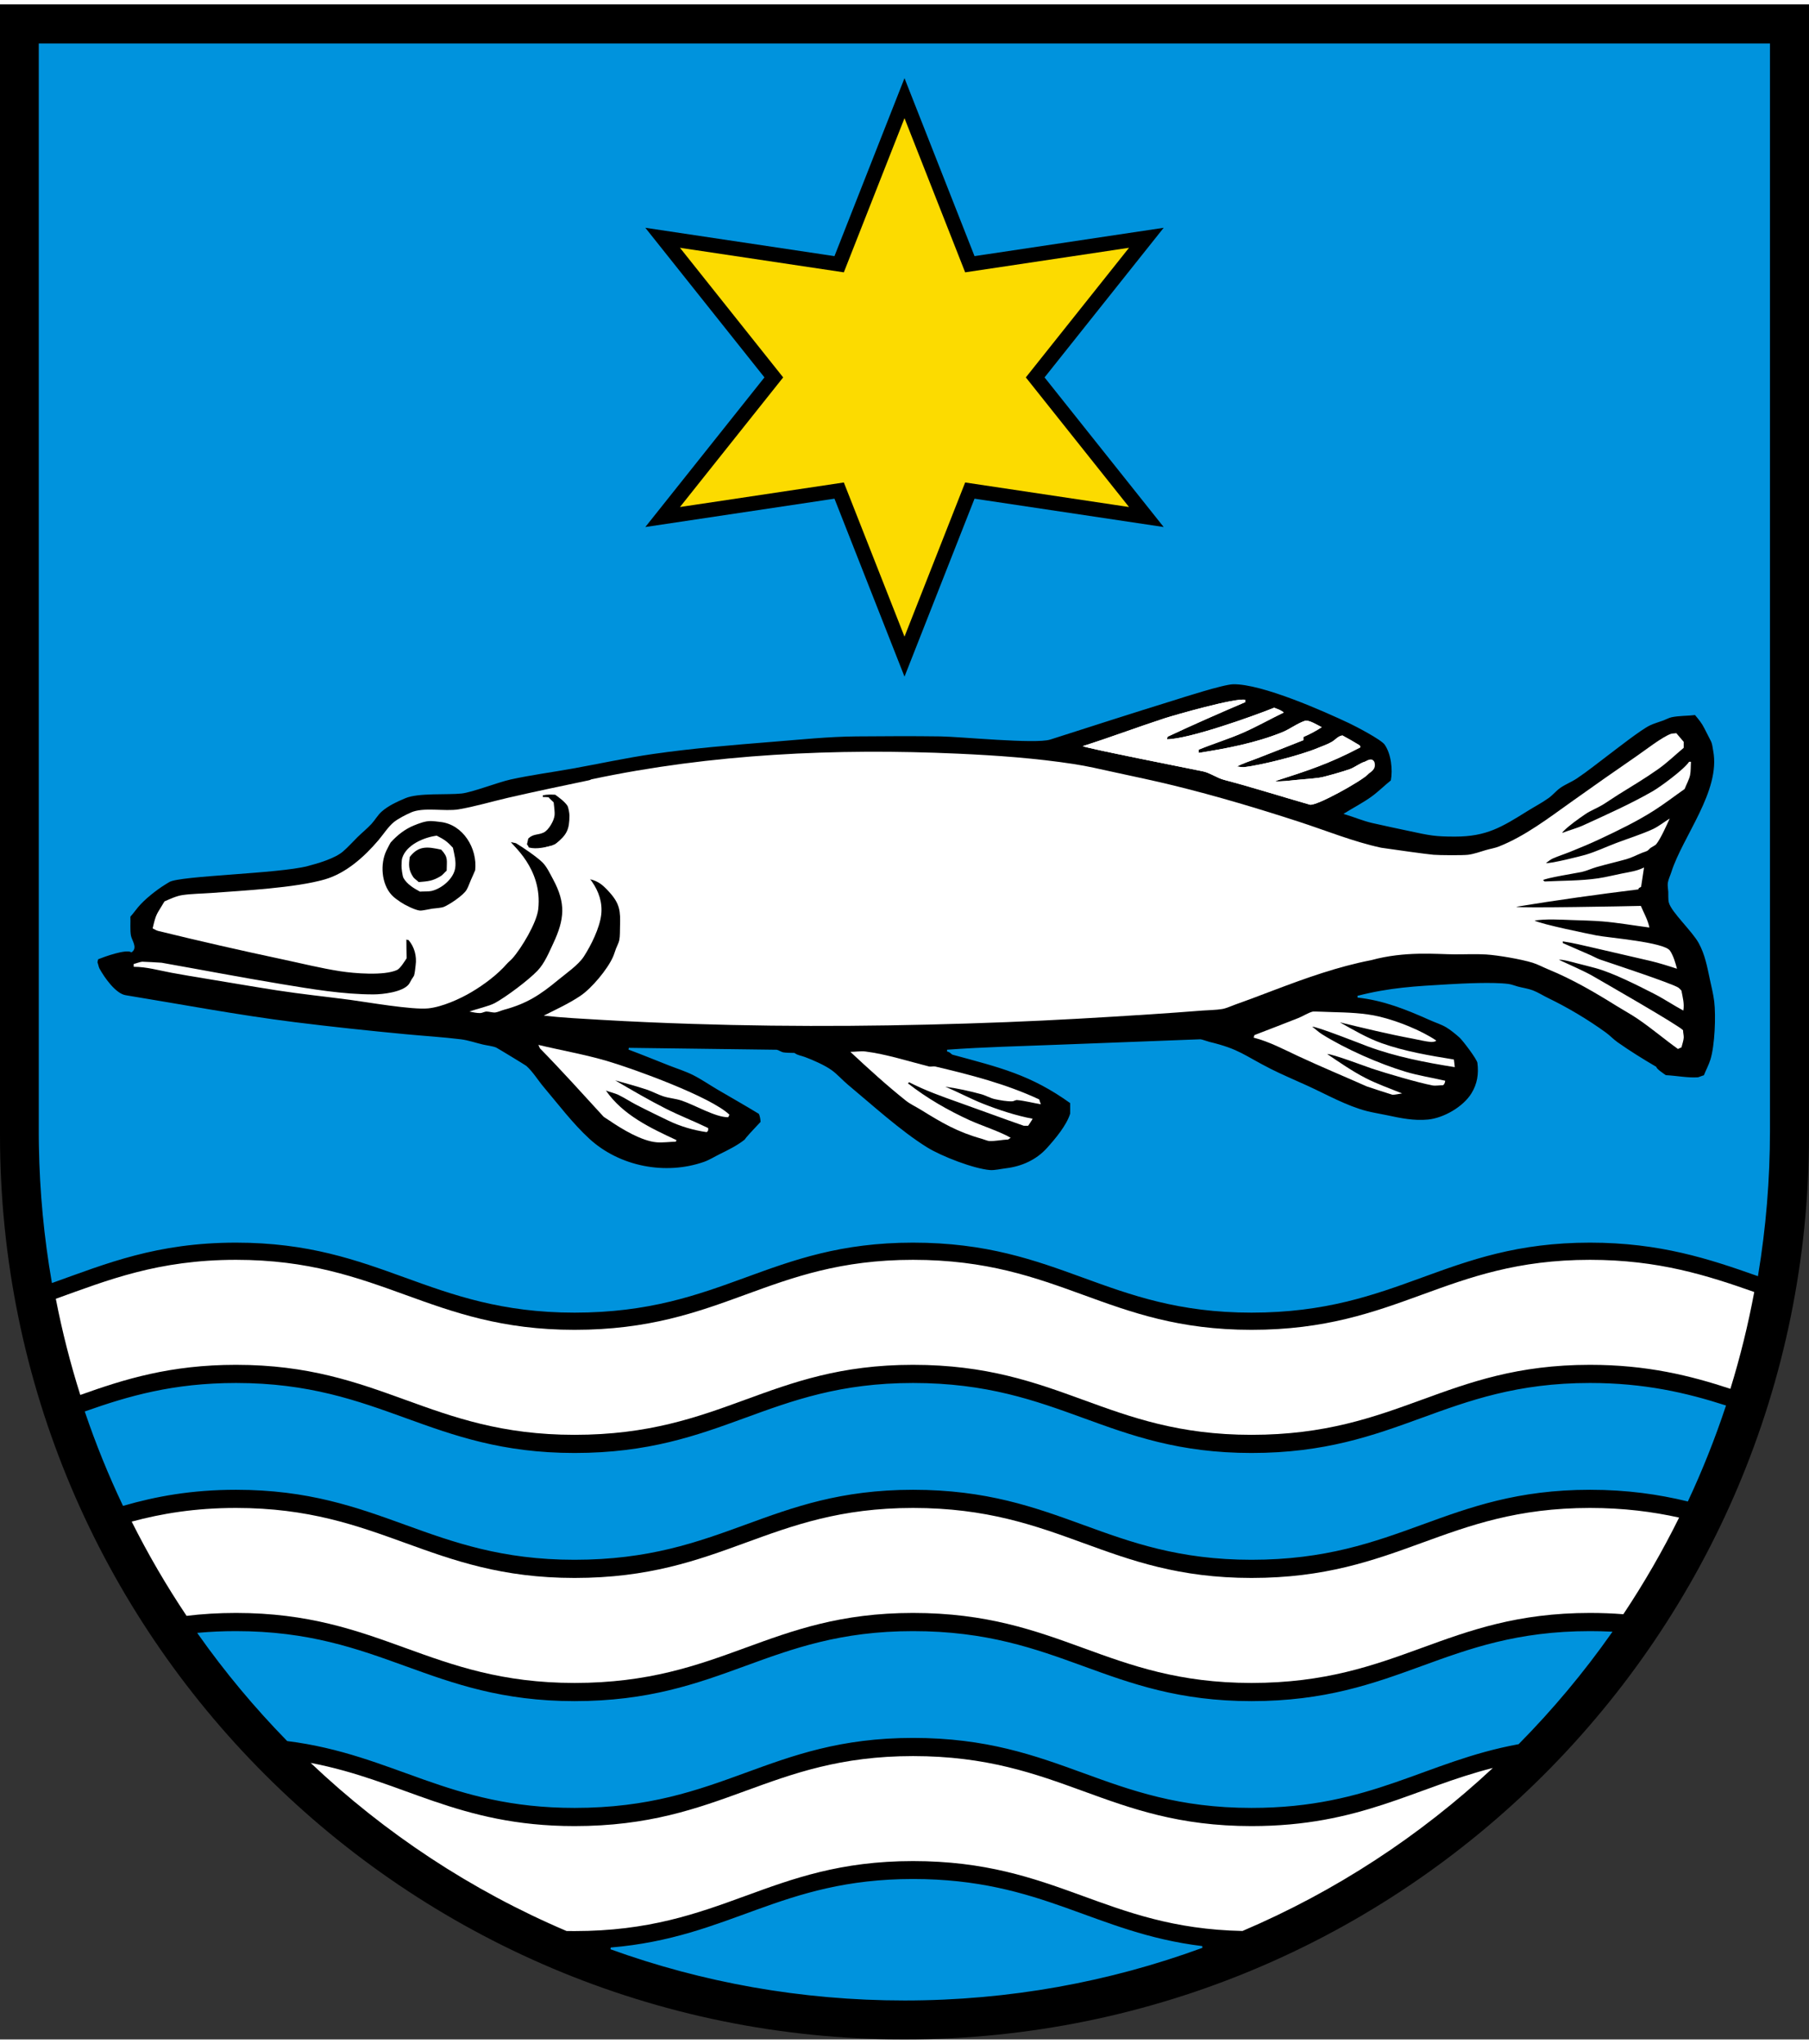 <?xml version="1.0" encoding="windows-1252"?>
<!DOCTYPE svg PUBLIC "-//W3C//DTD SVG 1.0//EN" "http://www.w3.org/TR/2001/REC-SVG-20010904/DTD/svg10.dtd">
<svg xmlns="http://www.w3.org/2000/svg" xmlns:xlink="http://www.w3.org/1999/xlink" xmlns:a="http://ns.adobe.com/AdobeSVGViewerExtensions/3.0/" width="177" height="200" viewBox="0 0 283.465 318.897" style="overflow:visible;enable-background:new 0 0 283.465 318.897" xml:space="preserve">
	<rect x="0" y="0" width="283.465" height="318.897" fill="#333333" stroke="none"/>
	<g id="Wappenrand">
	</g>
	<g id="Strich_Wappen_Wappen">
	</g>
	<g id="CMYK_Wappen">
		<path style="fill-rule:evenodd;clip-rule:evenodd;" d="M0,0h283.465v177.165c0,78.278-63.455,141.732-141.732,141.732    S0,255.443,0,177.165V0z"/>
		<g>
			<g>
				<path style="fill-rule:evenodd;clip-rule:evenodd;fill:#FFFFFF;" d="M65.608,137.531c1.447-0.128,2.173-0.144,3.488-0.957      c0.299-0.184,0.604-0.603,0.896-0.837c0-1.604,0.293-2.066-0.857-3.289c-2.101-0.451-3.508-0.689-4.922,1.136      c-0.198,1.254-0.205,2.063,0.558,3.189C64.914,136.985,65.397,137.31,65.608,137.531z M65.808,139.026      c-0.949-0.507-2.048-1.171-2.591-2.152c-0.153-0.278-0.324-1.586-0.299-1.914c0.027-0.349-0.001-0.849,0.1-1.176      c0.651-2.115,3.441-3.273,5.421-3.528c1.217,0.626,1.62,0.906,2.531,1.894c0.219,1.041,0.525,2.108,0.358,3.188      c-0.261,1.697-2.157,3.239-3.727,3.588C67.098,139.038,66.349,138.976,65.808,139.026z"/>
				<path style="fill-rule:evenodd;clip-rule:evenodd;fill:#FFFFFF;" d="M105.906,178.208c-0.954,0.024-2.05,0.172-2.989,0.1      c-2.359-0.182-5.493-2.084-7.447-3.421c-0.146-0.1-0.83-0.525-0.903-0.604c-3.294-3.598-6.552-7.216-9.965-10.702      c-0.022-0.023-0.208-0.474-0.239-0.538c3.56,0.856,7.278,1.5,10.782,2.531c4.106,1.208,16.231,5.59,19.152,8.411      c-0.054,0.137-0.124,0.271-0.199,0.398c-2.049,0-5.254-1.949-7.354-2.63c-0.91-0.296-1.915-0.357-2.83-0.658      c-0.865-0.284-1.686-0.748-2.551-1.036c-1.615-0.538-3.318-0.996-4.962-1.455c2.582,1.518,5.281,3.095,7.952,4.444      c2.155,1.09,4.441,1.968,6.616,3.029c0.015,0.318,0.027,0.464-0.239,0.638c-2.02-0.284-4.134-0.901-5.979-1.793      c-1.699-0.821-3.408-1.64-5.082-2.511c-0.918-0.477-1.806-1.066-2.73-1.515c-0.603-0.292-1.358-0.445-1.993-0.697      c2.655,3.842,6.956,5.857,11.061,7.772L105.906,178.208z"/>
				<path style="fill-rule:evenodd;clip-rule:evenodd;fill:#FFFFFF;" d="M157.983,177.869c-0.96,0.037-2.053,0.284-2.99,0.239      c-0.222-0.011-0.88-0.272-1.143-0.346c-3.845-1.077-6.224-2.49-9.6-4.577c-0.735-0.455-1.619-0.86-2.291-1.395      c-3.002-2.389-5.9-5.033-8.71-7.653c0.722,0,1.663-0.147,2.352-0.06c3.301,0.417,6.759,1.545,9.985,2.352      c0.283,0.07,0.671-0.067,0.956,0c5.594,1.323,11.073,2.725,16.303,5.162c0.072,0.255,0.153,0.513,0.259,0.757      c-1.216-0.198-2.51-0.547-3.727-0.658c-0.241-0.022-0.531,0.194-0.758,0.199c-0.876,0.022-1.85-0.162-2.71-0.339      c-0.708-0.145-1.423-0.578-2.152-0.777c-1.802-0.492-3.781-0.93-5.64-1.176c1.98,0.818,3.891,1.86,5.879,2.65      c2.467,0.98,5.205,1.88,7.813,2.372c-0.195,0.378-0.467,0.737-0.697,1.096c-0.104,0-0.646,0.018-0.698,0      c-3.4-1.183-6.771-2.443-10.164-3.647c-2.676-0.949-5.266-1.872-7.792-3.169c-0.052,0.065-0.128,0.12-0.199,0.16      c2.957,2.326,6.321,4.26,9.745,5.82c1.618,0.736,4.977,1.864,6.378,2.73C158.239,177.676,158.104,177.771,157.983,177.869z"/>
				<path style="fill-rule:evenodd;clip-rule:evenodd;fill:#FFFFFF;" d="M219.705,170.654c-0.425,0.045-1.143,0.234-1.534,0.199      c-0.055-0.004-3.801-1.213-3.986-1.295c-3.573-1.588-7.198-3.091-10.742-4.743c-2.26-1.054-4.576-2.293-7.016-2.91      c0.059-0.127,0.105-0.263,0.14-0.398c2.312-0.887,4.62-1.781,6.923-2.69c0.686-0.271,1.559-0.846,2.245-0.997      c0.115-0.025,2.567,0.07,2.91,0.08c2.468,0.067,5.116,0.136,7.533,0.718c2.786,0.67,6.497,2.134,8.849,3.727      c0.052,0.206-0.671,0.243-0.737,0.239c-0.939-0.058-1.966-0.338-2.896-0.512c-3.854-0.717-7.624-1.637-11.433-2.558      c2.087,1.169,4.294,2.468,6.557,3.269c3.671,1.299,7.479,1.928,11.3,2.551c0.065,0.393,0.087,0.8,0.14,1.196      c-4.53-0.71-9.318-1.646-13.632-3.249c-0.532-0.197-8.344-3.279-8.689-3.069c0.492,0.352,0.974,0.82,1.475,1.136      c3.688,2.322,9.022,4.676,13.193,5.919c1.978,0.589,4.139,0.929,6.159,1.395c-0.038,0.267-0.103,0.54-0.34,0.698      c-0.468,0-1.2,0.122-1.634,0.04c-2.284-0.434-7.171-1.875-9.467-2.63c-0.831-0.274-6.274-2.338-7.055-2.292      c1.948,1.316,3.961,2.712,6.059,3.786C215.806,169.175,217.847,169.891,219.705,170.654z"/>
				<path style="fill-rule:evenodd;clip-rule:evenodd;fill:#FFFFFF;" d="M65.808,141.996c0.354,0.03,1.486-0.235,1.914-0.299      c0.53-0.079,1.395-0.097,1.873-0.299c0.854-0.359,3.021-1.791,3.527-2.67c0.267-0.462,0.457-1.06,0.678-1.554      c0.073-0.164,0.652-1.449,0.658-1.495c0.38-3.423-1.895-7.188-5.461-7.573c-0.51-0.055-1.089-0.148-1.595-0.14      c-0.825,0.015-1.764,0.375-2.511,0.678c-1.431,0.579-2.621,1.515-3.668,2.671c-0.071,0.08-0.597,1.122-0.677,1.289      c-1.001,2.083-0.787,5.213,0.837,6.962c0.4,0.432,0.938,0.789,1.422,1.123C63.389,141.089,65.037,141.93,65.808,141.996z       M88.707,133.824c3.045,1.76,5.954,5.033,5.501,8.829c-0.25,2.088-1.579,4.781-2.73,6.557c-0.857,1.322-2.809,2.659-4.025,3.667      c-2.812,2.328-4.894,3.698-8.457,4.657c-0.418,0.112-0.941,0.363-1.349,0.425c-0.401,0.061-0.975-0.139-1.396-0.139      c-0.337,0-0.671,0.229-0.996,0.239c-0.515,0.015-1.188-0.135-1.694-0.239c1.09-0.407,3.071-0.835,3.986-1.335      c1.799-0.983,5.211-3.547,6.656-5.042c1.121-1.16,1.816-2.864,2.491-4.305c1.772-3.787,2.001-6.287-0.026-10.038      c-0.443-0.82-0.992-1.999-1.668-2.657c-0.897-0.876-3.022-2.328-4.125-2.989c-0.082-0.05-0.607-0.115-0.798-0.2      c0.006,0.375,4.98,4.083,4.266,10.523c-0.237,2.136-2.64,6.132-4.065,7.732c-0.259,0.291-0.582,0.523-0.837,0.817      c-1.488,1.708-3.589,3.275-5.548,4.438c-1.822,1.083-4.605,2.335-6.789,2.558c-2.531,0.259-9.611-0.986-12.237-1.335      c-3.825-0.508-7.688-0.902-11.499-1.495c-3.677-0.571-7.348-1.213-11.021-1.813c-1.821-0.297-3.646-0.601-5.46-0.937      c-1.987-0.368-3.915-0.937-5.939-0.937v-0.438c0.421-0.096,0.921-0.313,1.335-0.359c0.084-0.009,2.913,0.139,3.029,0.16      c6.268,1.108,12.514,2.311,18.794,3.348c4.729,0.781,9.598,1.614,14.396,1.615c1.492,0,4.518-0.357,5.515-1.535      c0.18-0.213,0.322-0.554,0.472-0.797c0.056-0.092,0.369-0.548,0.385-0.598c0.149-0.475,0.19-1.164,0.259-1.674      c0.186-1.372-0.191-2.841-1.115-3.906c-0.113,0.004-0.244-0.041-0.339-0.1c0,0.985,0.014,1.965,0.04,2.95      c-0.257,0.388-0.997,1.606-1.495,1.833c-2.035,0.93-6.695,0.542-8.909,0.199c-3.01-0.466-6.051-1.226-9.034-1.86      c-6.52-1.386-13.029-2.872-19.505-4.458c-0.269-0.066-0.609-0.27-0.856-0.398c0.569-2.467,0.612-2.104,1.854-4.226      c0.858-0.382,1.891-0.861,2.83-0.996c1.46-0.211,3.007-0.216,4.483-0.326c4.997-0.371,13.148-0.787,17.798-2.126      c3.335-0.96,6.204-3.546,8.41-6.138c0.717-0.843,1.59-2.185,2.432-2.85c0.703-0.556,1.811-1.118,2.65-1.495      c1.993-0.894,5.301-0.127,7.493-0.498c2.577-0.437,5.19-1.224,7.746-1.814c4.32-0.997,8.663-1.897,13.001-2.81      c0.922-0.194,1.802,0.201,2.505,0.764c1.363,1.09,1.729,1.308,1.667,2.91c-0.044,1.139-0.264,1.715-0.844,2.724      c-0.916,1.594-3.239,2.695-4.962,3.209c-1.253,0.373-2.636,0.36-3.927,0.438c1.758-1.422,2.173-2.231,2.173-4.471      c0-0.315-0.152-1.284-0.339-1.548c-0.465-0.657-1.251-1.227-1.894-1.694c-0.664-0.024-1.283-0.053-1.934,0.1v0.259      c0.305,0,0.595,0.016,0.897,0.04c0.23,0.285,0.537,0.537,0.797,0.797c0.06,0.598,0.2,1.471,0.14,2.053      c-0.086,0.827-0.914,2.292-1.694,2.671c-0.881,0.429-1.648,0.174-2.431,0.957c-0.056,0.305-0.128,0.596-0.199,0.897      c0.124,0.143,0.227,0.323,0.299,0.498c1.322,0.331,2.603-0.094,3.886-0.299c-0.163,0.3-0.321,0.604-0.498,0.897v0.638      c0.101,0.141,0.218,0.274,0.339,0.398C87.396,133.878,87.842,133.917,88.707,133.824z"/>
				<path style="fill-rule:evenodd;clip-rule:evenodd;fill:#FFFFFF;" d="M215.32,118.777c-0.153,0.479-0.665,1.549-0.996,1.894      c-0.983,1.023-8.089,5.009-9.088,4.724c-4.482-1.281-8.924-2.698-13.433-3.887c-1.119-0.295-2.199-1.098-3.328-1.335      c-1.427-0.301-18.203-3.602-18.813-3.946c4.314-1.363,8.539-2.966,12.834-4.365c1.43-0.465,11.233-3.281,12.636-2.89v0.359      c-4.073,1.742-8.168,3.536-12.177,5.421l-0.1,0.398c3.384,0,13.521-3.62,16.801-4.942c0.497,0.201,1.106,0.369,1.494,0.757      c-2.077,0.999-4.117,2.153-6.218,3.089c-2.302,1.026-4.777,1.769-7.115,2.73v0.499c4.41-0.682,8.935-1.551,13.094-3.229      c1.2-0.484,2.348-1.387,3.567-1.793c0.613-0.204,2.097,0.741,2.631,0.996c-0.912,0.597-1.868,1.104-2.87,1.535v0.499      c-2.477,0.996-4.967,1.957-7.453,2.93c-0.979,0.382-2.021,0.698-2.949,1.195c0.313,0.025,0.801,0.132,1.096,0.1      c2.73-0.298,8.877-1.874,11.539-2.989c0.706-0.296,1.582-0.59,2.232-0.977c0.583-0.347,0.959-0.904,1.654-0.996      c0.904,0.487,1.795,0.996,2.67,1.534c0,0,0.314,0.327,0,0.398c-4.771,2.504-8.127,3.585-13.213,5.222      c0.474,0.149,2.779-0.131,3.248-0.179c1.216-0.125,2.461-0.188,3.668-0.359c0.877-0.124,3.936-1.024,4.822-1.355      c0.772-0.288,1.5-0.895,2.272-1.136C213.999,118.624,215.075,118.75,215.32,118.777z"/>
				<path style="fill:#FFFFFF;" d="M262.934,163.685c-2.132-1.526-4.152-3.253-6.317-4.724c-1.054-0.715-2.204-1.338-3.289-2.013      c-3.485-2.168-6.917-4.181-10.722-5.74c-0.799-0.328-1.633-0.785-2.451-1.037c-1.825-0.562-5.443-1.18-7.274-1.295      c-1.635-0.104-3.34-0.011-4.982-0.021c-2.783-0.017-7.742-0.537-13.003,0.902c-5.271,1.027-10.17,2.782-15.165,4.672      c-2.031,0.769-4.058,1.546-6.104,2.271c-0.641,0.227-1.461,0.615-2.119,0.725c-0.975,0.162-2.079,0.162-3.069,0.239      c-2.734,0.212-5.469,0.413-8.205,0.591c-7.504,0.487-15.012,0.93-22.527,1.223c-16.384,0.638-32.774,0.811-49.166,0.279      c-4.785-0.155-9.563-0.358-14.343-0.638c-3.018-0.176-5.991-0.325-8.995-0.658c1.926-0.974,3.991-1.913,5.779-3.129      c1.735-1.18,4.174-4.078,5.063-6.059c0.188-0.419,0.314-0.885,0.479-1.315c0.155-0.41,0.437-0.914,0.518-1.335      c0.128-0.661,0.091-1.483,0.113-2.166c0.077-2.387-0.014-3.521-1.688-5.368c-1.188-1.31-1.954-1.896-3.747-2.132      c-0.259-0.034-0.964-0.034-1.176-0.139c-0.568-0.284-1.951-1.709-2.432-2.133c-0.528-0.466-3.407-1.252-3.407-2.033      c0-0.514,1.435-0.736,1.773-0.856c1.249-0.446,2.111-1.375,2.717-2.531c0.396-0.757,0.725-1.52,0.99-2.332      c0.326-1,1.239-5.238,2.57-5.521c18.742-3.976,38.245-4.871,57.358-4.006c6.074,0.275,12.182,0.709,18.196,1.634      c2.072,0.319,4.074,0.79,6.118,1.236c3.24,0.707,6.484,1.377,9.706,2.172c6.53,1.613,12.995,3.541,19.392,5.621      c4.253,1.383,8.518,3.13,12.895,4.077c2.286,0.334,7.113,1.012,8.211,1.104c0.909,0.077,4.583,0.105,5.421,0      c0.886-0.111,1.928-0.479,2.79-0.737c0.66-0.198,1.396-0.305,2.033-0.558c4.12-1.637,7.798-4.467,11.359-7.002      c3.411-2.428,6.836-4.839,10.284-7.208c1.216-0.835,3.962-2.979,5.321-3.448c0.192-0.066,0.608-0.058,0.837-0.1      c0.378,0.46,0.762,0.909,1.156,1.355v0.937c-1.298,1.095-2.606,2.351-3.986,3.329c-2.026,1.436-4.188,2.72-6.298,4.033      c-0.824,0.513-1.624,1.087-2.451,1.587c-0.861,0.521-1.856,0.881-2.69,1.455c-1.113,0.767-2.47,1.712-3.435,2.678      c-0.075,0.075-0.139,0.143-0.153,0.252c1.071-0.424,2.248-0.718,3.289-1.195c3.641-1.672,7.363-3.324,10.842-5.321      c1.264-0.726,4.963-3.461,5.72-4.624h0.299c-0.05,0.649-0.011,1.47-0.14,2.093c-0.145,0.694-0.598,1.499-0.857,2.172      c-1.574,1.103-3.147,2.316-4.763,3.348c-2.674,1.71-5.585,3.114-8.45,4.464c-1.582,0.746-3.162,1.4-4.783,2.053      c-0.887,0.357-1.818,0.647-2.69,1.037c-0.37,0.165-0.698,0.476-1.036,0.697c0.678,0.137,5.627-1.126,6.197-1.295      c1.614-0.477,3.242-1.248,4.823-1.847c1.785-0.676,4.057-1.397,5.74-2.179c0.882-0.41,1.787-1.141,2.631-1.654      c-0.492,1.044-1.411,3.167-2.133,4.046c-0.105,0.128-0.658,0.419-0.837,0.538c-0.183,0.122-0.344,0.356-0.519,0.458      c-0.234,0.138-0.562,0.215-0.817,0.319c-0.813,0.329-1.67,0.782-2.511,1.017c-1.527,0.426-3.076,0.782-4.604,1.216      c-0.78,0.221-1.573,0.596-2.352,0.777c-0.508,0.118-5.859,0.979-6.079,1.295l0.26,0.199c2.771-0.142,5.638-0.091,8.39-0.498      c1.248-0.185,2.507-0.513,3.747-0.757c1.201-0.237,2.327-0.385,3.428-0.937c-0.154,1.009-0.295,2.021-0.458,3.029      c-0.19,0.118-0.475,0.183-0.398,0.399c-6.412,0.791-12.816,1.685-19.192,2.73c0.581,0.233,17.344-0.084,19.551-0.139      c0.453,1.085,1.114,2.223,1.335,3.388c-2.33-0.304-5.061-0.773-7.354-0.957c-1.631-0.13-3.287-0.16-4.923-0.219      c-1.912-0.069-3.822-0.191-5.72,0.08c1.132,0.604,8.476,2.088,9.686,2.332c1.847,0.371,10.622,1.042,11.54,2.392      c0.538,0.792,0.855,1.915,1.096,2.83c-1.36-0.445-2.834-0.91-4.225-1.236c-2.955-0.692-5.91-1.377-8.869-2.053      c-1.583-0.361-3.193-0.763-4.803-0.997v0.259c1.453,0.655,2.928,1.264,4.384,1.913c0.482,0.215,0.979,0.506,1.476,0.678      c1.149,0.399,11.388,3.761,12.296,4.424c0.152,0.111,0.303,0.303,0.438,0.438c0.198,1.067,0.484,2.032,0.299,3.129      c-1.576-0.844-3.069-1.861-4.663-2.671c-2.597-1.319-6.303-3.214-9.108-3.986c-0.997-0.274-2.007-0.518-3.009-0.777      c-0.442-0.115-2.235-0.625-2.711-0.518c1.636,0.77,3.959,1.75,5.461,2.631c1.029,0.604,13.367,7.655,13.991,8.41      c-0.014,0.384,0.121,0.793,0.1,1.156c-0.029,0.479-0.241,1.063-0.359,1.534C263.287,163.506,263.104,163.59,262.934,163.685z"/>
			</g>
			<path style="fill:#FFFFFF;" d="M249.148,213.18c-22.732,0-29.952,10.969-53.041,10.969c-22.732,0-29.971-10.969-53.041-10.969     c-22.731,0-29.797,10.969-53.041,10.969c-22.733,0-30.309-10.969-53.04-10.969c-10.309,0-17.501,2.256-24.403,4.721     c-1.553-4.909-2.838-9.938-3.836-15.07c8.173-2.932,16.015-6.104,28.239-6.104c22.731,0,30.307,10.969,53.04,10.969     c23.244,0,30.31-10.969,53.041-10.969c23.07,0,30.309,10.969,53.041,10.969c23.089,0,30.309-10.969,53.041-10.969     c10.755,0,18.396,2.455,25.737,5.042c-0.963,5.166-2.214,10.229-3.737,15.172C264.89,214.879,258.097,213.18,249.148,213.18z"/>
			<path style="fill:#FFFFFF;" d="M194.694,301.903c-21.631-0.441-29.043-10.954-51.628-10.954     c-22.731,0-29.797,10.969-53.041,10.969l-1.253-0.011c-14.938-6.36-28.486-15.331-40.091-26.341     c14.528,2.759,23.003,9.899,41.344,9.899c23.244,0,30.31-10.969,53.041-10.969c23.07,0,30.309,10.969,53.041,10.969     c17.046,0,25.442-5.979,37.818-9.108C222.516,287.004,209.267,295.697,194.694,301.903z"/>
			<path style="fill:#FFFFFF;" d="M249.148,252.064c-22.732,0-29.952,10.969-53.041,10.969c-22.732,0-29.971-10.969-53.041-10.969     c-22.731,0-29.797,10.969-53.041,10.969c-22.733,0-30.309-10.969-53.04-10.969c-2.793,0-5.357,0.165-7.748,0.456     c-3.162-4.722-6.037-9.654-8.601-14.77c4.693-1.261,9.914-2.14,16.349-2.14c22.731,0,30.307,10.969,53.04,10.969     c23.244,0,30.31-10.969,53.041-10.969c23.07,0,30.309,10.969,53.041,10.969c23.089,0,30.309-10.969,53.041-10.969     c5.298,0,9.84,0.596,13.964,1.51c-2.596,5.25-5.518,10.307-8.74,15.145C252.712,252.135,250.975,252.064,249.148,252.064z"/>
		</g>
		<path style="fill-rule:evenodd;clip-rule:evenodd;fill:#FFFFFF;" d="M215.374,118.742c-0.391-0.891-1.375-0.118-1.548-0.064    c-0.772,0.241-1.5,0.849-2.272,1.136c-0.887,0.331-3.945,1.231-4.822,1.355c-1.207,0.171-2.452,0.234-3.668,0.359    c-0.469,0.048-2.774,0.328-3.248,0.179c5.086-1.636,8.441-2.718,13.213-5.222c0.314-0.071,0-0.398,0-0.398    c-0.875-0.538-1.766-1.047-2.67-1.534c-0.695,0.092-1.071,0.649-1.654,0.996c-0.65,0.387-1.526,0.681-2.232,0.977    c-2.662,1.115-8.809,2.691-11.539,2.989c-0.295,0.032-0.783-0.074-1.096-0.1c0.928-0.497,1.971-0.813,2.949-1.195    c2.486-0.973,4.977-1.934,7.453-2.93v-0.499c1.002-0.43,1.958-0.938,2.87-1.535c-0.534-0.255-2.018-1.2-2.631-0.996    c-1.22,0.406-2.367,1.31-3.567,1.793c-4.159,1.677-8.684,2.547-13.094,3.229v-0.499c2.338-0.961,4.813-1.704,7.115-2.73    c2.101-0.937,4.141-2.09,6.218-3.089c-0.388-0.388-0.997-0.556-1.494-0.757c-3.279,1.322-13.417,4.942-16.801,4.942l0.1-0.398    c4.009-1.885,8.104-3.679,12.177-5.421v-0.359c-1.402-0.392-11.206,2.424-12.636,2.89c-4.295,1.398-8.52,3.001-12.834,4.365    c0.61,0.345,17.387,3.646,18.813,3.946c1.129,0.237,2.209,1.04,3.328,1.335c4.509,1.189,8.95,2.605,13.433,3.887    c0.999,0.285,8.104-3.7,9.088-4.724C214.655,120.326,215.718,119.945,215.374,118.742z"/>
		<g>
			<g>
				
					<path style="fill-rule:evenodd;clip-rule:evenodd;fill:#0093DD;stroke:#0093DD;stroke-width:0.283;stroke-miterlimit:3.864;" d="      M182.679,82.082l-18.819-23.639l18.819-23.64l-29.883,4.478l-11.063-28.117L130.669,39.28l-29.882-4.478l18.819,23.639      l-18.819,23.64l29.883-4.479l11.063,28.118l11.063-28.118L182.679,82.082z M167.828,172.09      c-6.263-4.506-11.115-5.633-18.555-7.653c-0.087-0.023-0.332-0.412-0.856-0.498c5.743-0.417,11.521-0.554,17.278-0.777      l22.421-0.857c0.128-0.005,1.129,0.348,1.369,0.405c4.707,1.137,5.317,2.063,9.572,4.219c1.893,0.958,3.89,1.785,5.82,2.671      c2.935,1.347,6.083,3.129,9.247,3.946c1.04,0.268,2.136,0.431,3.188,0.658c2.158,0.464,4.252,0.896,6.478,0.678      c2.485-0.244,5.574-2.023,6.896-4.166c0.943-1.529,1.18-3.101,0.957-4.883c-0.079-0.627-2.344-3.584-2.83-4.026      c-0.58-0.526-1.481-1.262-2.152-1.654c-0.766-0.447-1.711-0.745-2.525-1.109c-3.715-1.662-7.306-3.11-11.386-3.554      c5.071-1.294,8.992-1.498,14.21-1.801c2.375-0.138,7.03-0.37,9.406-0.053c0.457,0.061,0.984,0.276,1.436,0.398      c0.746,0.202,1.642,0.322,2.352,0.598c0.805,0.313,1.59,0.818,2.371,1.196c3.081,1.489,6.232,3.373,9.009,5.381      c0.645,0.466,1.203,1.076,1.854,1.534c1.907,1.345,4.003,2.649,6.019,3.827c0.125,0.407,1.291,1.149,1.574,1.355      c1.631,0.077,3.469,0.447,5.082,0.339c0.156-0.01,0.768-0.287,1.036-0.339c0.331-0.845,0.79-1.688,1.057-2.551      c0.694-2.248,0.87-6.859,0.598-9.147c-0.138-1.156-0.436-2.313-0.678-3.448c-0.433-2.033-0.769-3.928-1.773-5.76      c-1.033-1.882-4.28-4.86-4.663-6.317c-0.121-0.457-0.061-1.173-0.087-1.661c-0.021-0.402-0.132-0.983-0.073-1.368      c0.08-0.517,0.377-1.126,0.538-1.634c1.779-5.611,7.768-12.742,6.577-19.086c-0.104-0.549-0.131-1.085-0.386-1.594l-0.996-1.953      c-0.46-0.921-0.907-1.424-1.548-2.199c-1.211,0.151-2.616,0.099-3.787,0.359c-0.414,0.092-0.87,0.348-1.275,0.499      c-0.695,0.258-1.49,0.474-2.152,0.797c-1.439,0.704-5.107,3.597-6.477,4.624c-1.625,1.218-3.277,2.563-4.963,3.687      c-0.814,0.543-1.785,0.914-2.591,1.475c-0.653,0.455-1.184,1.131-1.833,1.595c-1.03,0.736-2.192,1.343-3.269,2.013      c-4.054,2.521-6.39,4.006-11.327,4.006c-3.084,0-3.909-0.17-7.088-0.856c-1.958-0.423-3.93-0.822-5.88-1.276      c-1.389-0.323-2.795-0.914-4.165-1.335c1.33-0.818,2.8-1.591,4.065-2.491c1.088-0.773,2.098-1.79,3.149-2.631      c0.335-1.771,0.056-4.299-0.997-5.779c-0.597-0.84-4.702-2.96-5.58-3.375c-3.954-1.867-13.688-6.206-18.256-6.131      c-1.578,0.026-7.946,2.094-9.38,2.538c-6.456,1.995-12.883,4.074-19.318,6.132c-2.262,0.723-14.021-0.455-17.16-0.498      c-4.384-0.062-8.789-0.037-13.173,0c-4.408,0.036-8.864,0.505-13.254,0.856c-6.23,0.5-12.541,1.016-18.733,1.914      c-4.176,0.605-8.359,1.524-12.516,2.272c-3.223,0.58-6.533,1.011-9.727,1.714c-1.956,0.431-6.015,2.014-7.652,2.192      c-2.23,0.242-6.768-0.131-8.829,0.737c-1.308,0.551-2.733,1.193-3.807,2.152c-0.609,0.545-1.039,1.335-1.595,1.933      c-0.656,0.708-1.513,1.402-2.212,2.093c-0.73,0.722-1.438,1.522-2.212,2.192c-1.255,1.086-3.876,1.85-5.501,2.272      c-4.558,1.187-19.93,1.5-21.663,2.491c-1.574,0.899-3.306,2.213-4.564,3.527c-0.59,0.617-1.074,1.359-1.654,1.993      c0.046,0.935-0.077,2.203,0.1,3.089c0.146,0.726,1.018,1.804,0.2,2.392c-0.902-0.51-4.239,0.703-5.321,1.136      c-0.059,0.195-0.106,0.397-0.14,0.598c0.135,0.318,0.181,0.746,0.339,1.037c0.764,1.399,2.558,3.978,4.191,4.245      c8.838,1.445,17.608,3.113,26.5,4.225c5.799,0.725,11.621,1.343,17.438,1.894c2.871,0.271,5.77,0.446,8.63,0.797      c1.119,0.138,2.32,0.561,3.428,0.817c0.623,0.145,1.451,0.228,2.033,0.458c0.14,0.056,4.555,2.739,4.684,2.85      c0.969,0.836,1.85,2.273,2.689,3.269c2.313,2.736,4.568,5.736,7.195,8.151c4.768,4.381,12,5.793,18.116,3.647      c0.828-0.291,1.677-0.826,2.471-1.216c1.294-0.633,2.783-1.373,3.906-2.271c0.093-0.074,0.192-0.25,0.272-0.346      c0.755-0.892,1.509-1.641,2.299-2.504c0-0.398-0.109-1.058-0.299-1.415c-2.147-1.315-4.347-2.55-6.518-3.827      c-1.273-0.749-2.549-1.633-3.866-2.292c-1.193-0.597-2.561-1.024-3.807-1.515c-2.098-0.826-4.185-1.683-6.298-2.471      l23.179,0.299c0.119,0.001,0.725,0.357,0.956,0.398c0.563,0.1,1.2,0.073,1.774,0.1c0.544,0.386,1.035,0.405,1.654,0.638      c1.237,0.466,3.062,1.254,4.165,2.053c0.856,0.62,1.685,1.564,2.511,2.252c3.767,3.133,8.287,7.26,12.417,9.825      c2.28,1.417,7.354,3.382,9.944,3.588c0.713,0.056,1.778-0.191,2.511-0.279c2.486-0.298,4.819-1.335,6.518-3.222      c1.31-1.455,3.1-3.578,3.667-5.448C167.847,173.784,167.828,172.293,167.828,172.09z M6.236,178.842l-0.002-0.168l-0.002-0.168      l-0.003-0.175l-0.002-0.249l-0.002-0.179l-0.002-0.179l-0.001-0.174l-0.001-0.222l-0.002-0.241l-0.001-0.249v-0.359V6.26h270.99      v170.218c0,7.706-0.635,15.263-1.854,22.622c-7.486-2.647-15.223-5.208-26.206-5.208c-22.732,0-29.952,10.969-53.041,10.969      c-22.732,0-29.971-10.969-53.041-10.969c-22.731,0-29.797,10.969-53.041,10.969c-22.733,0-30.309-10.969-53.04-10.969      c-12.473,0-20.383,3.302-28.737,6.283C7.041,193.229,6.357,186.104,6.236,178.842z"/>
			</g>
			<path style="fill:#0093DD;stroke:#0093DD;stroke-width:0.283;stroke-miterlimit:3.864;" d="M95.711,304.636     c18.897-1.583,26.589-10.737,47.355-10.737c20.233,0,28.289,8.438,45.301,10.512c-14.522,5.332-30.226,8.242-46.635,8.242     C125.556,312.652,110.063,309.824,95.711,304.636z"/>
			<path style="fill:#0093DD;stroke:#0093DD;stroke-width:0.283;stroke-miterlimit:3.864;" d="M249.148,232.622     c-22.732,0-29.952,10.969-53.041,10.969c-22.732,0-29.971-10.969-53.041-10.969c-22.731,0-29.797,10.969-53.041,10.969     c-22.733,0-30.309-10.969-53.04-10.969c-7.027,0-12.605,1.048-17.632,2.496c-2.231-4.704-4.202-9.557-5.894-14.54     c6.639-2.341,13.652-4.41,23.525-4.41c22.731,0,30.307,10.969,53.04,10.969c23.244,0,30.31-10.969,53.041-10.969     c23.07,0,30.309,10.969,53.041,10.969c23.089,0,30.309-10.969,53.041-10.97c8.538,0,15.113,1.548,21.135,3.48     c-1.679,5.066-3.645,10.001-5.879,14.783C259.939,233.35,255.006,232.622,249.148,232.622z"/>
			<path style="fill:#0093DD;stroke:#0093DD;stroke-width:0.283;stroke-miterlimit:3.864;" d="M237.894,272.5     c-14.704,2.7-22.982,9.976-41.786,9.976c-22.732,0-29.971-10.969-53.041-10.969c-22.731,0-29.797,10.969-53.041,10.969     c-19.811,0-28.11-8.33-44.96-10.472c-5.065-5.178-9.72-10.761-13.911-16.697c1.834-0.164,3.77-0.254,5.831-0.254     c22.731,0,30.307,10.969,53.04,10.969c23.244,0,30.31-10.969,53.041-10.969c23.07,0,30.309,10.969,53.041,10.969     c23.089,0,30.309-10.969,53.041-10.969c1.12,0,2.207,0.027,3.263,0.078C248.055,261.322,243.196,267.132,237.894,272.5z"/>
		</g>
		<g>
			<path style="fill:#FCDB00;stroke:#FCDB00;stroke-width:0.283;stroke-miterlimit:3.864;" d="M176.581,78.562l-25.433-3.812     l-9.416,23.931l-9.415-23.931l-25.433,3.812l16.017-20.12l-16.017-20.119l25.432,3.811l9.416-23.93l9.416,23.93l25.433-3.811     l-16.017,20.12L176.581,78.562z"/>
		</g>
	</g>
</svg>
